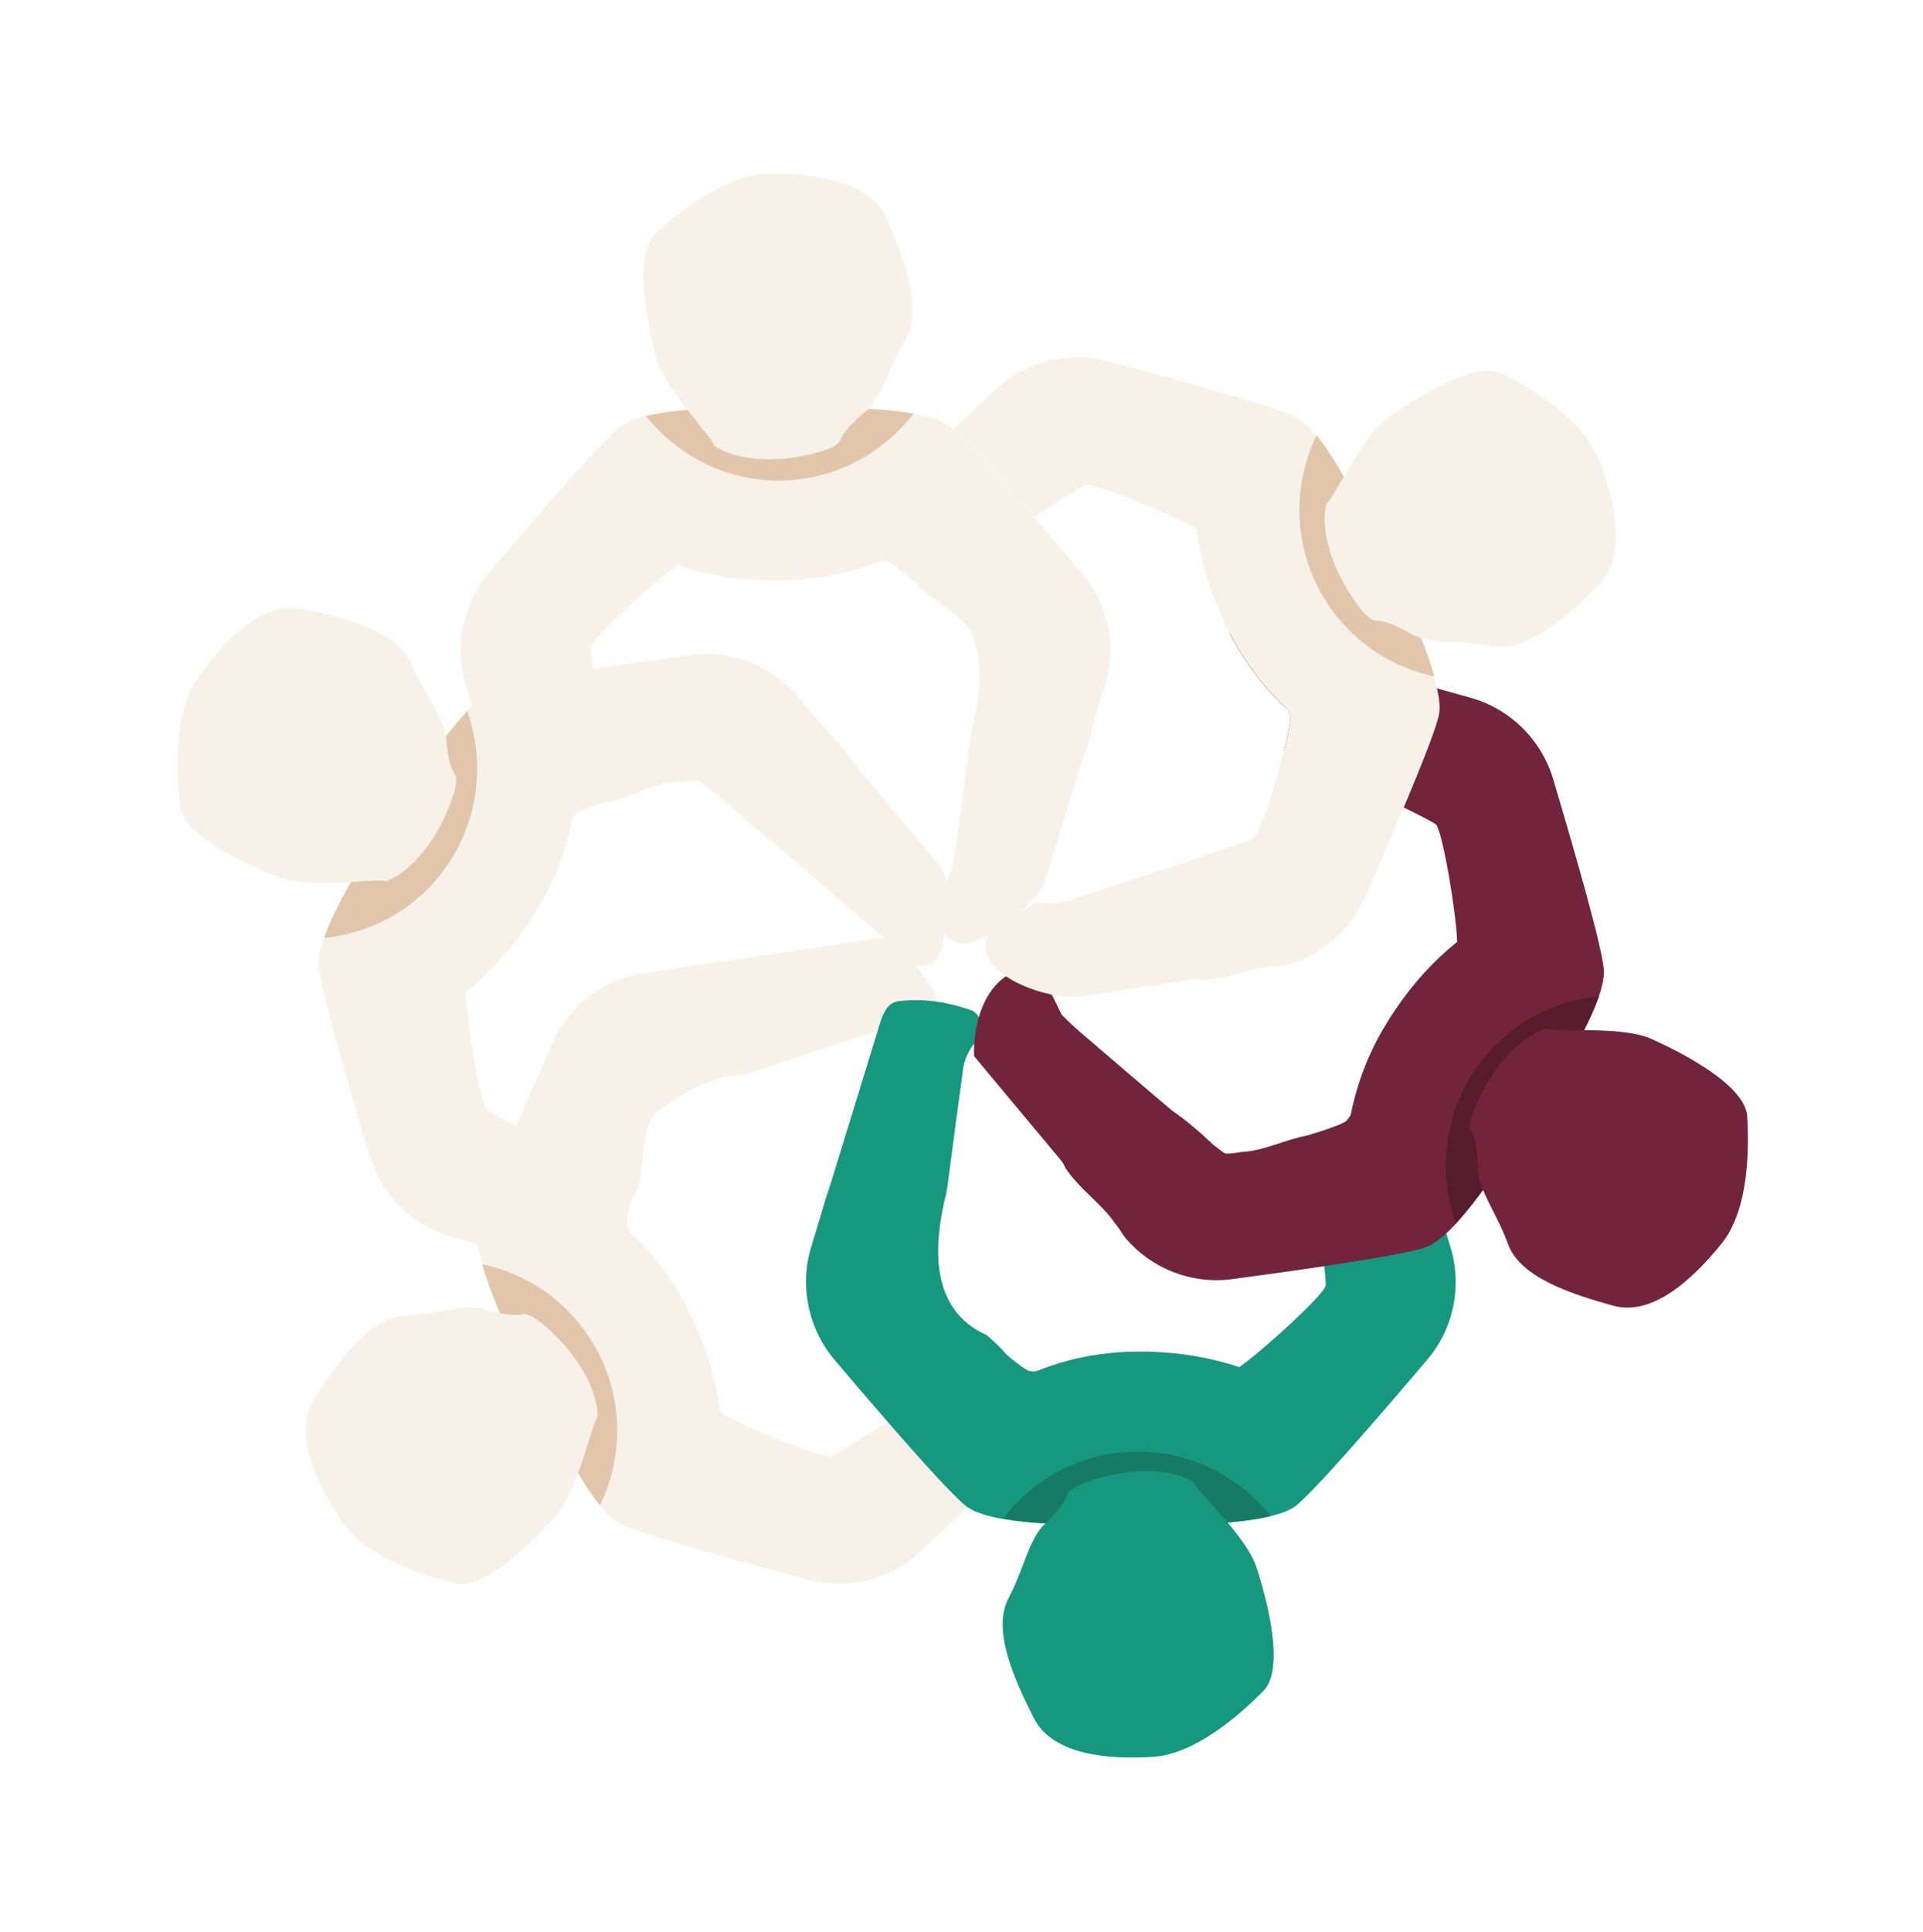 <?xml version="1.0" encoding="UTF-8"?>
<svg xmlns="http://www.w3.org/2000/svg" width="445" height="447" viewBox="0 0 445 447" fill="none">
  <path d="M255.7 158.807C255.7 158.807 255.353 159.986 254.527 162.299C252.919 166.752 252.485 171.117 250.616 175.351C250.355 176.224 250.051 177.141 249.79 178.014C247.183 186.526 244.228 196.043 242.185 202.634C241.62 204.162 241.099 205.559 240.36 206.432C235.971 211.714 230.756 216.079 224.237 218.262C219.892 219.135 216.85 214.77 216.85 210.841C217.284 208.658 217.719 206.039 219.023 203.987C219.892 202.198 220.413 200.452 220.804 198.705C221.978 190.062 223.412 179.367 224.629 170.157C224.802 169.153 225.02 168.149 225.28 166.97C226.845 161.077 227.279 154.093 225.541 148.418C224.237 142.743 217.284 140.124 212.852 135.977C212.417 135.322 211.765 134.624 210.896 133.882C208.202 131.655 205.985 130.04 205.247 129.866C204.943 129.822 204.421 129.778 203.682 129.735C200.51 129.604 193.861 129.647 188.69 129.735C185.343 129.778 182.606 129.866 181.91 129.866C181.91 129.866 181.867 129.866 181.823 129.866C181.78 129.866 181.736 129.866 181.736 129.866C179.694 129.822 160.703 129.386 158.357 129.866C158.052 129.909 157.531 130.215 156.792 130.739C151.621 134.275 137.193 147.458 136.758 149.597C136.672 149.989 136.845 151.866 137.15 154.748C137.758 160.597 139.062 170.637 140.409 180.852C140.583 182.336 140.756 183.776 140.713 185.435C139.018 185.828 137.236 186.439 135.933 186.919C134.586 187.443 133.673 187.88 133.369 188.185C133.152 188.403 132.847 188.84 132.413 189.451C131.152 195.955 128.632 203.376 123.982 210.972C123.982 210.928 123.939 210.884 123.939 210.841L122.244 205.384L117.464 189.931L109.25 163.26L107.86 158.764C105.035 149.64 107.077 139.687 113.248 132.398C124.026 119.695 140.235 100.881 144.059 98.305C145.363 97.432 147.275 96.734 149.491 96.21C149.796 96.122 150.1 96.079 150.404 95.992C150.621 95.948 150.882 95.904 151.143 95.861C151.403 95.817 151.664 95.773 151.925 95.73C152.62 95.599 153.316 95.468 154.011 95.38C154.272 95.337 154.532 95.293 154.75 95.293C155.271 95.206 155.793 95.162 156.271 95.075C156.618 95.031 157.009 94.987 157.357 94.944C157.531 94.944 157.705 94.9 157.922 94.9C158.27 94.856 158.661 94.856 159.008 94.813C159.095 94.813 159.226 94.813 159.313 94.769C160.051 94.726 160.79 94.638 161.442 94.638C161.877 94.595 162.355 94.595 162.789 94.551C162.876 94.551 163.006 94.551 163.093 94.551C163.311 94.551 163.485 94.551 163.702 94.507C163.919 94.507 164.093 94.507 164.267 94.464C164.571 94.464 164.832 94.464 165.092 94.42C165.223 94.42 165.31 94.42 165.44 94.42C166.961 94.376 167.961 94.376 168.091 94.376C168.569 94.376 180.65 97.519 181.736 97.781C182.823 97.476 194.904 94.376 195.382 94.376C195.469 94.376 196.121 94.376 197.207 94.42C197.338 94.42 197.468 94.42 197.598 94.42C197.859 94.42 198.163 94.42 198.511 94.464C198.598 94.464 198.728 94.464 198.815 94.464C198.945 94.464 199.076 94.464 199.206 94.464C199.423 94.464 199.641 94.464 199.858 94.507C200.206 94.507 200.597 94.551 200.988 94.551C201.509 94.595 202.031 94.595 202.596 94.638C203.161 94.682 203.769 94.726 204.378 94.769C205.203 94.856 206.072 94.944 206.942 95.031C207.246 95.075 207.506 95.118 207.811 95.118C208.115 95.162 208.419 95.206 208.68 95.249C209.071 95.293 209.462 95.337 209.853 95.424C210.331 95.511 210.809 95.599 211.287 95.686C214.547 96.253 217.545 97.126 219.37 98.349C219.674 98.567 220.066 98.873 220.5 99.265C223.977 102.321 231.582 110.79 239.187 119.564C243.054 123.973 246.879 128.512 250.225 132.441C256.483 139.687 258.525 149.64 255.7 158.807Z" fill="#F8F1EA"></path>
  <path d="M211.375 95.685C204.205 105.07 192.906 111.181 180.216 111.181C167.788 111.181 156.706 105.332 149.492 96.252C157.01 94.419 167.744 94.419 168.135 94.419C168.613 94.419 180.694 97.562 181.781 97.824C182.867 97.518 194.948 94.419 195.426 94.419C195.774 94.419 204.248 94.419 211.375 95.685Z" fill="#E2C6AC"></path>
  <path d="M223.411 116.595C223.411 116.595 216.719 124.496 203.682 129.778C199.075 131.655 193.643 133.183 187.472 133.882C184.995 134.187 182.388 134.318 179.65 134.318C170.611 134.318 162.962 132.79 156.792 130.739C143.32 126.243 136.584 119.127 136.584 119.127L201.335 117.25L223.411 116.595Z" fill="#F8F1EA"></path>
  <path d="M218.546 216.035C218.155 219.135 217.286 223.5 213.375 223.5C209.464 223.5 206.856 220.444 205.205 217.52C204.988 217.345 204.77 217.17 204.553 216.952C196.687 210.142 183.954 199.142 174.35 191.066C172.96 189.888 171.656 188.796 170.265 187.618C168.527 185.915 166.354 184.169 164.355 182.772C162.791 181.55 161.791 180.764 161.487 180.677C160.966 180.459 159.401 180.633 156.229 180.983C150.797 181.157 146.016 184.649 140.715 185.479C139.02 185.872 137.238 186.483 135.934 186.963C134.587 187.487 133.675 187.923 133.37 188.229C133.153 188.447 132.849 188.884 132.414 189.495C130.068 192.812 124.896 201.106 122.245 205.428C121.463 206.694 120.898 207.611 120.681 207.96C120.681 207.96 120.681 208.003 120.638 208.047C120.594 208.091 120.594 208.134 120.594 208.134C119.464 209.837 108.774 225.639 107.905 227.865C107.774 228.171 107.774 228.782 107.774 229.655C107.905 235.941 111.12 255.235 112.685 256.807C113.033 257.156 115.596 258.509 119.464 260.43C125.331 263.355 134.24 267.589 143.061 271.779C144.365 272.522 145.799 273.962 147.32 275.534C146.929 276.188 146.494 276.843 146.103 277.498C145.712 278.153 145.451 279.069 145.278 279.942C144.93 281.689 144.756 282.954 144.887 283.391C144.973 283.697 145.147 284.177 145.451 284.875C149.884 288.935 154.36 294.26 158.141 301.158C157.706 301.114 157.315 301.027 156.881 300.896L152.535 299.673L136.63 295.177L110.469 287.8L104.602 286.141C95.432 283.566 88.219 276.45 85.481 267.283C80.701 251.307 73.791 227.429 73.704 222.758C73.66 221.186 74.138 219.178 74.877 217.039C75.138 216.341 75.399 215.599 75.703 214.857C75.79 214.639 75.877 214.42 75.964 214.202C76.181 213.678 76.442 213.111 76.659 212.587C76.746 212.412 76.833 212.238 76.92 212.063C77.137 211.583 77.354 211.103 77.572 210.666C77.702 210.448 77.789 210.186 77.919 209.968C78.136 209.575 78.31 209.182 78.528 208.789C79.657 206.65 80.744 204.686 81.656 203.202C81.7 203.071 81.787 202.983 81.874 202.852C82.786 201.368 83.395 200.408 83.438 200.277C83.699 199.884 92.868 191.372 93.694 190.63C94.042 189.538 97.996 177.665 98.257 177.272C98.257 177.272 98.257 177.272 98.257 177.228C98.257 177.228 98.257 177.185 98.301 177.185C98.431 177.01 98.779 176.486 99.257 175.744C99.3 175.657 99.387 175.57 99.43 175.439L99.474 175.395C99.561 175.308 99.648 175.177 99.691 175.046C100.213 174.26 100.908 173.3 101.647 172.296C101.864 171.99 102.125 171.641 102.386 171.292C102.559 171.074 102.733 170.812 102.907 170.593C102.994 170.462 103.081 170.375 103.168 170.244C103.255 170.113 103.342 170.026 103.429 169.895C103.733 169.502 104.037 169.109 104.341 168.716C104.471 168.542 104.602 168.411 104.732 168.236C105.254 167.625 105.775 166.97 106.297 166.359C106.427 166.184 106.601 166.01 106.775 165.835C106.992 165.617 107.166 165.399 107.383 165.18C107.6 164.962 107.774 164.744 107.992 164.526C108.383 164.133 108.774 163.696 109.165 163.303C111.033 161.426 112.946 159.855 114.64 159.113C117.117 158.021 126.417 156.406 137.064 154.791C144.713 153.613 152.97 152.478 159.879 151.561C169.309 150.295 178.74 154.005 184.867 161.339C184.867 161.339 185.519 162.125 186.909 164.002C190.777 168.498 194.688 172.427 198.034 177.054C198.643 177.752 199.208 178.494 199.816 179.193C206.422 187.094 213.505 195.606 217.199 200.015C218.807 201.936 218.981 203.42 218.981 203.42C219.024 206.476 219.024 209.968 218.894 212.936C218.807 213.984 218.677 215.031 218.546 216.035Z" fill="#F8F1EA"></path>
  <path d="M108.122 164.482C112.077 175.657 111.034 188.447 104.167 199.186C97.432 209.662 86.524 215.861 75.008 216.996C77.572 209.619 83.352 200.583 83.569 200.277C83.83 199.884 92.999 191.372 93.825 190.63C94.172 189.539 98.127 177.665 98.388 177.272C98.561 176.967 103.168 169.851 108.122 164.482Z" fill="#E2C6AC"></path>
  <path d="M132.414 189.451C131.153 195.955 128.633 203.376 123.983 210.972C123.722 211.365 123.461 211.801 123.201 212.194C118.29 219.833 112.901 225.464 107.773 229.568C96.692 238.473 87.088 240.306 87.088 240.306L117.464 189.931L132.109 165.661C132.109 165.661 135.108 175.657 132.414 189.451Z" fill="#F8F1EA"></path>
  <path d="M255.657 317.222C255.179 318.968 254.18 320.583 252.789 321.892L244.402 329.706L224.064 348.651L213.026 358.953C206.029 365.457 196.252 367.902 187.039 365.457C170.96 361.179 147.102 354.632 143.104 352.274C141.756 351.445 140.279 350.048 138.888 348.302C138.584 347.909 138.28 347.516 137.976 347.123C137.845 346.905 137.672 346.731 137.541 346.512C137.367 346.294 137.237 346.119 137.107 345.901C136.976 345.683 136.802 345.465 136.672 345.246C136.542 345.028 136.368 344.81 136.237 344.592C136.151 344.417 136.02 344.286 135.933 344.111C135.759 343.85 135.629 343.631 135.455 343.369C135.281 343.107 135.151 342.889 134.977 342.627C134.803 342.322 134.586 342.016 134.412 341.711C134.108 341.23 133.804 340.75 133.543 340.27C133.456 340.095 133.369 339.964 133.282 339.79C133.109 339.528 132.978 339.222 132.804 338.96C131.414 336.516 130.327 334.421 129.719 333.198C129.675 333.111 129.632 333.067 129.632 332.98C129.415 332.5 129.284 332.238 129.241 332.151C129.024 331.714 126.633 319.404 126.416 318.313C125.677 317.44 117.638 307.836 117.464 307.443C117.464 307.443 117.421 307.356 117.377 307.312C117.377 307.269 117.334 307.269 117.334 307.225C117.16 306.876 116.812 306.178 116.421 305.174C116.378 305.086 116.334 304.999 116.291 304.912C116.073 304.431 115.856 303.908 115.639 303.384C115.508 303.122 115.378 302.816 115.248 302.511C115.117 302.205 114.987 301.9 114.857 301.594C114.813 301.463 114.77 301.332 114.683 301.201C114.552 300.896 114.422 300.546 114.292 300.241C114.161 299.892 114.031 299.542 113.901 299.193C113.901 299.15 113.857 299.106 113.857 299.062C113.683 298.669 113.553 298.233 113.379 297.796C112.771 296.094 112.162 294.304 111.684 292.514C111.206 290.856 110.859 289.24 110.641 287.756C110.467 286.359 110.424 285.093 110.554 284.046C110.945 281.165 114.943 271.168 119.55 260.386C122.288 253.882 125.286 247.116 127.807 241.397C131.674 232.667 139.714 226.512 149.144 225.115C149.144 225.115 150.622 224.897 153.142 224.504C154.402 224.329 155.88 224.111 157.618 223.849C159.139 223.544 161.312 223.107 163.094 223.02C164.093 222.889 165.093 222.714 166.179 222.583C181.911 220.226 202.857 217.127 202.857 217.127C203.465 217.039 204.074 216.996 204.682 217.039C209.549 220.095 213.026 224.46 216.068 229.262C218.241 233.191 213.895 235.81 210.419 236.334C209.376 236.552 208.42 236.858 207.463 237.163C206.16 237.6 204.769 238.036 203.248 238.516C195.078 241.136 184.214 244.671 174.74 247.814C173.871 248.12 173.046 248.382 172.176 248.644C164.354 248.906 157.836 252.834 152.186 257.2C146.971 262.001 150.448 271.168 146.276 277.498C145.711 278.546 145.407 279.986 145.233 281.077C145.059 282.169 144.972 282.998 145.059 283.347C145.146 283.653 145.32 284.133 145.624 284.832C146.971 288.018 150.361 294.872 152.708 299.63C153.924 302.074 154.88 303.951 155.141 304.519C155.141 304.519 155.141 304.562 155.185 304.606C155.185 304.65 155.228 304.65 155.228 304.693C156.054 306.527 163.92 323.944 165.354 325.865C165.527 326.127 166.049 326.476 166.788 326.912C172.176 330.099 190.255 337.433 192.384 336.909C193.123 336.734 198.381 333.417 205.421 328.833C212.157 324.468 220.544 318.968 228.019 313.991C229.149 313.293 230.235 312.638 232.147 312.289C232.451 312.769 232.886 313.337 233.625 313.948C235.928 315.825 237.71 317.091 238.361 317.222C238.666 317.265 239.187 317.309 239.926 317.353C244.532 315.475 249.921 313.948 256.092 313.249C256.179 314.515 256.048 315.912 255.657 317.222Z" fill="#F8F1EA"></path>
  <path d="M111.598 292.471C123.157 294.915 133.457 302.511 138.976 313.991C144.364 325.254 143.93 337.825 138.845 348.258C133.935 342.234 129.285 332.544 129.154 332.194C128.937 331.758 126.547 319.448 126.33 318.357C125.591 317.483 117.551 307.88 117.334 307.487C117.204 307.182 113.553 299.499 111.598 292.471Z" fill="#E2C6AC"></path>
  <path d="M165.006 350.135L136.716 295.09L125.156 272.565C125.156 272.565 135.151 275.228 145.494 284.744C149.927 288.804 154.403 294.13 158.184 301.027C158.792 302.162 159.4 303.297 159.965 304.519C163.876 312.725 165.832 320.277 166.658 326.781C168.483 340.925 165.006 350.135 165.006 350.135Z" fill="#F8F1EA"></path>
  <path d="M330.273 314.559C319.496 327.262 303.286 346.076 299.462 348.651C298.158 349.524 296.246 350.223 294.03 350.747C293.726 350.834 293.422 350.877 293.117 350.965C292.9 351.008 292.639 351.052 292.379 351.139C292.205 351.183 291.987 351.227 291.814 351.227C291.596 351.27 291.379 351.314 291.162 351.358C289.858 351.576 288.511 351.751 287.207 351.925C286.946 351.969 286.686 351.969 286.425 352.012C285.947 352.056 285.469 352.1 284.991 352.143C284.687 352.187 284.426 352.187 284.122 352.231C283.731 352.274 283.339 352.274 282.948 352.318C282.861 352.318 282.731 352.318 282.644 352.318C282.427 352.318 282.21 352.362 281.992 352.362C281.645 352.405 281.297 352.405 280.993 352.405C279.993 352.449 279.124 352.493 278.342 352.536C278.212 352.536 278.125 352.536 277.994 352.536C276.473 352.58 275.474 352.58 275.343 352.58C274.865 352.58 262.784 349.437 261.698 349.175C260.611 349.481 248.53 352.58 248.052 352.58C247.965 352.58 247.314 352.58 246.227 352.536C246.097 352.536 245.966 352.536 245.836 352.536C245.662 352.536 245.445 352.536 245.228 352.536C245.141 352.536 245.054 352.536 244.967 352.536C244.793 352.536 244.663 352.536 244.489 352.536C244.315 352.536 244.141 352.536 243.967 352.536C243.881 352.536 243.794 352.536 243.707 352.536C243.576 352.536 243.402 352.536 243.229 352.536C242.707 352.493 242.186 352.493 241.621 352.449C241.36 352.449 241.099 352.405 240.795 352.405C240.23 352.362 239.622 352.318 239.013 352.274C238.188 352.187 237.318 352.143 236.449 352.012C236.145 351.969 235.884 351.925 235.58 351.925C234.972 351.838 234.407 351.794 233.798 351.663C233.494 351.62 233.234 351.576 232.929 351.532C232.625 351.489 232.364 351.445 232.06 351.401C228.801 350.834 225.802 349.961 223.977 348.739C221.457 347.036 213.504 338.262 205.291 328.789C201.075 323.944 196.817 318.968 193.166 314.646C186.995 307.356 184.953 297.403 187.777 288.28C187.777 288.28 188.212 286.883 188.907 284.57C189.863 281.601 190.733 278.109 191.819 275.097C192.08 274.311 192.34 273.395 192.645 272.478C197.121 257.898 203.118 238.429 203.118 238.429L203.813 236.159C204.161 235.068 204.682 234.064 205.291 233.147C205.986 232.361 206.812 231.75 207.898 231.619C213.808 230.921 219.023 231.794 224.238 233.54C227.714 234.413 227.714 239.215 225.107 241.878C224.108 243.274 223.369 244.846 222.978 246.548C221.891 254.362 220.588 264.228 219.414 273.176C219.284 274.137 219.153 275.053 218.98 276.014C215.938 288.149 215.068 302.991 228.366 308.884C229.235 309.713 230.67 310.892 231.93 312.245C232.321 312.725 232.755 313.293 233.494 313.904C235.797 315.781 237.579 317.047 238.231 317.178C238.535 317.222 239.057 317.265 239.796 317.309C243.142 317.44 250.356 317.396 255.614 317.309C258.612 317.265 260.959 317.222 261.611 317.178C261.611 317.178 261.654 317.178 261.698 317.178C261.741 317.178 261.785 317.178 261.785 317.178C263.827 317.222 282.818 317.658 285.165 317.178C285.469 317.134 285.99 316.829 286.729 316.305C291.901 312.769 306.328 299.586 306.763 297.447C306.85 297.098 306.719 295.483 306.459 292.994C305.807 286.621 304.242 274.53 302.634 262.743C307.197 261.39 310.935 260.037 311.587 259.382C311.804 259.164 312.108 258.727 312.543 258.116C313.716 252.005 315.976 245.152 320.104 238.036L321.799 243.58L326.579 259.077L334.662 285.268L335.575 288.28C338.443 297.36 336.444 307.312 330.273 314.559Z" fill="#169780"></path>
  <path d="M232.146 351.314C239.317 341.929 250.616 335.817 263.305 335.817C275.734 335.817 286.815 341.667 294.029 350.746C286.511 352.58 275.777 352.58 275.386 352.58C274.908 352.58 262.827 349.437 261.741 349.175C260.654 349.481 248.573 352.58 248.095 352.58C247.748 352.58 239.317 352.58 232.146 351.314Z" fill="#167A64"></path>
  <path d="M306.937 327.873L244.402 329.706L220.109 330.405C220.109 330.405 226.802 322.503 239.839 317.221C244.445 315.344 249.834 313.817 256.005 313.118C258.482 312.813 261.133 312.682 263.871 312.682C272.91 312.682 280.558 314.209 286.729 316.261C300.244 320.757 306.937 327.873 306.937 327.873Z" fill="#169780"></path>
  <path d="M371.167 224.81C371.167 226.381 370.733 228.389 369.994 230.528C369.429 232.143 368.734 233.846 367.951 235.504C367.734 235.985 367.517 236.421 367.3 236.901C366.865 237.731 366.474 238.56 366.039 239.346C365.865 239.651 365.692 239.957 365.561 240.263C363.475 244.104 361.563 247.029 361.476 247.247C361.216 247.64 352.046 256.152 351.22 256.894C350.873 257.985 346.918 269.859 346.701 270.252C346.701 270.252 346.701 270.295 346.657 270.295C346.657 270.295 346.657 270.339 346.614 270.339C346.614 270.383 346.571 270.383 346.527 270.426C346.484 270.47 346.484 270.514 346.44 270.557C346.397 270.601 346.353 270.645 346.353 270.732C346.266 270.863 346.179 270.994 346.049 271.168C346.006 271.256 345.919 271.343 345.875 271.43C345.788 271.605 345.658 271.779 345.528 271.954C345.441 272.085 345.31 272.26 345.223 272.434C345.006 272.74 344.789 273.045 344.571 273.395C344.485 273.526 344.354 273.657 344.267 273.831C343.485 274.966 342.529 276.232 341.486 277.585C341.182 277.978 340.878 278.371 340.573 278.764C340.443 278.938 340.313 279.113 340.139 279.288C339.965 279.506 339.748 279.768 339.574 279.986C339.313 280.292 339.096 280.597 338.835 280.903C338.227 281.601 337.618 282.3 337.01 282.998C336.271 283.784 335.576 284.526 334.837 285.181C333.273 286.621 331.752 287.756 330.404 288.367C327.841 289.502 317.802 291.205 306.59 292.907C299.333 293.999 291.641 295.046 285.166 295.919C275.736 297.185 266.305 293.475 260.221 286.141C260.221 286.141 259.352 284.701 257.701 282.562C254.398 278.022 249.618 274.966 246.402 269.99C246.315 269.553 245.967 268.986 245.359 268.244C238.754 260.343 231.67 251.83 227.976 247.421C226.368 245.501 225.412 244.322 225.412 244.322C225.108 237.032 227.716 227.865 234.669 224.81C240.318 222.19 243.36 230.048 245.663 234.719C246.88 235.985 248.227 237.25 249.618 238.473C255.267 243.318 261.569 248.731 267.218 253.533C268.609 254.711 269.999 255.89 271.303 256.981C274.649 259.295 277.691 261.914 280.733 264.795C282.211 265.974 283.167 266.672 283.427 266.803C283.905 266.978 285.34 266.847 287.339 266.498C292.466 266.279 297.247 263.66 302.635 262.656C303.765 262.307 304.852 261.958 305.851 261.652C308.85 260.648 311.11 259.775 311.588 259.295C311.805 259.077 312.109 258.64 312.544 258.029C314.63 255.061 319.019 248.033 321.843 243.536C323.06 241.528 324.016 240.044 324.277 239.564C324.277 239.564 324.277 239.52 324.32 239.477C324.364 239.433 324.364 239.389 324.364 239.389C325.537 237.687 336.184 221.885 337.053 219.659C337.184 219.353 337.184 218.742 337.184 217.869C337.053 211.583 333.838 192.289 332.273 190.717C331.882 190.368 329.057 188.884 324.799 186.788C317.845 183.34 307.068 178.233 297.16 173.562C298.159 169.633 298.768 166.49 298.55 165.704C298.464 165.399 298.29 164.919 297.986 164.22C293.249 159.855 288.425 154.049 284.47 146.366C285.644 146.279 286.817 146.366 288.034 146.716L289.816 147.239L305.677 151.692L332.621 159.287L340.313 161.426C349.482 164.002 356.696 171.117 359.434 180.284C364.171 196.261 371.124 220.139 371.167 224.81Z" fill="#73243D"></path>
  <path d="M336.88 282.998C332.926 271.823 333.969 259.033 340.835 248.295C347.571 237.818 358.478 231.619 369.995 230.484C367.431 237.862 361.651 246.898 361.433 247.203C361.173 247.596 352.003 256.108 351.178 256.85C350.83 257.942 346.875 269.815 346.615 270.208C346.441 270.557 341.834 277.673 336.88 282.998Z" fill="#571B2E"></path>
  <path d="M357.912 207.174L326.666 259.033L312.89 281.82C312.89 281.82 309.892 271.867 312.586 258.029C313.76 251.918 316.019 245.064 320.148 237.949C320.669 237.032 321.234 236.159 321.799 235.243C326.71 227.603 332.098 221.972 337.226 217.869C348.265 208.964 357.912 207.174 357.912 207.174Z" fill="#73243D"></path>
  <path d="M333.055 164.962C332.664 167.669 329.101 176.705 324.842 186.788C321.887 193.816 318.584 201.368 315.803 207.61C312.413 215.25 305.851 220.924 297.942 223.151C296.769 223.456 295.421 223.631 293.509 223.675C288.121 224.329 282.906 226.948 277.343 226.599C276.735 226.556 275.866 226.687 274.997 226.774C266.392 228.04 256.745 229.48 250.052 230.484C248.444 230.615 247.054 230.746 246.011 230.528C238.145 229.611 226.846 224.809 228.15 217.389C228.584 214.769 234.668 212.15 238.58 209.531C239.883 208.222 242.056 209.095 244.186 209.051C245.967 208.658 247.749 208.178 249.487 207.61C267.044 201.936 289.033 194.689 290.207 193.816C291.554 192.812 295.117 181.594 297.16 173.605C298.159 169.677 298.768 166.534 298.55 165.748C298.463 165.442 298.29 164.962 297.985 164.264C296.421 160.553 292.075 151.779 289.772 147.283C289.12 145.93 288.599 144.969 288.425 144.62C288.425 144.62 288.425 144.577 288.381 144.533C288.338 144.489 288.338 144.446 288.338 144.446C287.512 142.612 279.646 125.195 278.212 123.274C278.039 123.012 277.517 122.663 276.778 122.227C271.39 119.04 253.312 111.706 251.182 112.23C250.487 112.405 245.707 115.417 239.231 119.607C231.626 110.833 224.021 102.365 220.545 99.309L230.453 90.098C237.45 83.594 247.228 81.15 256.44 83.594C272.52 87.872 296.377 94.42 300.375 96.777C301.723 97.607 303.2 99.004 304.591 100.75C305.981 102.452 307.329 104.416 308.545 106.424C311.718 111.488 314.151 116.595 314.282 116.857C314.499 117.294 316.889 129.604 317.106 130.695C317.845 131.568 325.885 141.172 326.102 141.565C326.189 141.783 327.927 145.362 329.622 149.858C330.404 151.997 331.23 154.267 331.838 156.537C332.099 157.498 332.316 158.414 332.534 159.331C333.055 161.426 333.272 163.434 333.055 164.962Z" fill="#F8F1EA"></path>
  <path d="M238.058 209.138C235.103 212.587 231.191 215.206 226.846 216.952C227.28 213.46 230.322 211.277 233.364 209.924C234.798 209.575 236.363 209.313 238.058 209.138Z" fill="#F8F1EA"></path>
  <path d="M331.925 156.494C320.365 154.049 310.066 146.454 304.547 134.973C299.158 123.711 299.593 111.139 304.677 100.706C309.588 106.73 314.238 116.421 314.368 116.77C314.585 117.207 316.975 129.516 317.193 130.608C317.932 131.481 325.971 141.084 326.188 141.477C326.319 141.783 329.969 149.466 331.925 156.494Z" fill="#E2C6AC"></path>
  <path d="M318.367 176.399C318.367 176.399 308.372 173.736 298.029 164.22C293.292 159.855 288.469 154.049 284.514 146.366C284.166 145.755 283.862 145.1 283.558 144.446C279.647 136.239 277.691 128.687 276.866 122.183C275.084 108.04 278.56 98.873 278.56 98.873L305.678 151.736L318.367 176.399Z" fill="#F8F1EA"></path>
  <path d="M165.223 103.02C165.266 103.063 165.266 103.063 165.31 103.107C170.655 106.774 180.303 107.123 188.864 104.766C192.253 103.849 193.514 103.107 194.339 102.146C194.687 101.055 195.686 99.309 197.946 97.301C198.685 96.559 199.641 95.686 200.858 94.726C204.465 90.753 205.768 84.86 209.506 78.662C213.765 71.59 209.071 59.585 205.247 50.724C201.379 41.819 188.386 40.16 178.304 40.16C168.222 40.16 157.183 49.065 151.795 53.954C146.406 58.843 149.883 75.213 151.795 82.547C153.75 90.011 164.962 101.23 165.223 103.02Z" fill="#F8F1EA"></path>
  <path d="M306.981 116.508C306.937 116.552 306.937 116.595 306.937 116.595C305.416 122.925 308.502 132.092 313.717 139.338C315.759 142.219 316.889 143.136 318.062 143.573C319.192 143.529 321.191 143.835 323.842 145.231C324.798 145.668 325.928 146.235 327.275 147.065C332.229 149.029 338.183 148.2 345.267 149.509C353.393 151.037 362.867 142.394 369.776 135.584C376.686 128.818 373.644 116.028 370.081 106.555C366.517 97.083 354.349 89.88 347.874 86.519C341.399 83.201 327.406 92.237 321.235 96.646C315.02 101.142 308.545 115.591 306.981 116.508Z" fill="#F8F1EA"></path>
  <path d="M357.913 237.993C357.869 237.993 357.826 237.993 357.782 237.993C351.568 239.87 345.267 247.203 341.703 255.366C340.312 258.596 340.052 260.037 340.269 261.303C340.877 262.263 341.616 264.14 341.79 267.152C341.92 268.2 342.007 269.466 341.964 271.037C342.789 276.319 346.527 281.077 349.004 287.887C351.829 295.657 364.04 299.499 373.34 302.074C382.64 304.606 392.07 295.526 398.414 287.669C404.759 279.812 404.759 265.581 404.325 258.291C403.89 251.001 389.071 243.449 382.162 240.35C375.208 237.207 359.477 238.909 357.913 237.993Z" fill="#73243D"></path>
  <path d="M276.213 342.889C276.17 342.846 276.17 342.846 276.126 342.802C270.564 339.441 260.916 339.659 252.486 342.496C249.14 343.631 247.923 344.417 247.141 345.421C246.836 346.512 245.967 348.346 243.838 350.485C243.142 351.27 242.273 352.187 241.1 353.235C237.754 357.382 236.754 363.362 233.365 369.779C229.497 377.113 234.842 388.768 239.231 397.455C243.577 406.098 256.614 407.058 266.696 406.447C276.735 405.879 287.251 396.363 292.379 391.169C297.464 385.974 293.118 369.823 290.771 362.62C288.381 355.243 276.604 344.679 276.213 342.889Z" fill="#169780"></path>
  <path d="M138.279 327.873C138.279 327.873 138.279 327.829 138.279 327.873C138.279 327.829 138.279 327.785 138.279 327.742C138.323 321.238 133.238 312.987 126.546 307.138C123.895 304.824 122.591 304.169 121.331 303.995C120.245 304.3 118.246 304.431 115.334 303.689C114.291 303.515 113.074 303.209 111.597 302.685C106.339 301.9 100.689 304.082 93.519 304.431C85.262 304.824 78.004 315.388 72.79 323.551C67.575 331.714 73.442 343.457 79.047 351.881C84.653 360.306 98.169 364.541 105.209 366.33C112.249 368.077 123.852 356.116 128.849 350.397C133.89 344.679 136.932 329.095 138.279 327.873Z" fill="#F8F1EA"></path>
  <path d="M89.304 203.856C89.347 203.856 89.391 203.856 89.434 203.813C95.518 201.543 101.341 193.816 104.383 185.435C105.6 182.118 105.731 180.633 105.426 179.411C104.731 178.494 103.905 176.661 103.558 173.649C103.384 172.601 103.21 171.335 103.123 169.764C101.95 164.526 97.908 160.073 95.04 153.438C91.737 145.842 79.309 142.787 69.835 140.866C60.361 138.902 51.54 148.593 45.76 156.887C39.98 165.18 40.849 179.324 41.718 186.57C42.587 193.816 57.884 200.408 64.968 203.027C72.138 205.777 87.696 203.027 89.304 203.856Z" fill="#F8F1EA"></path>
</svg>
